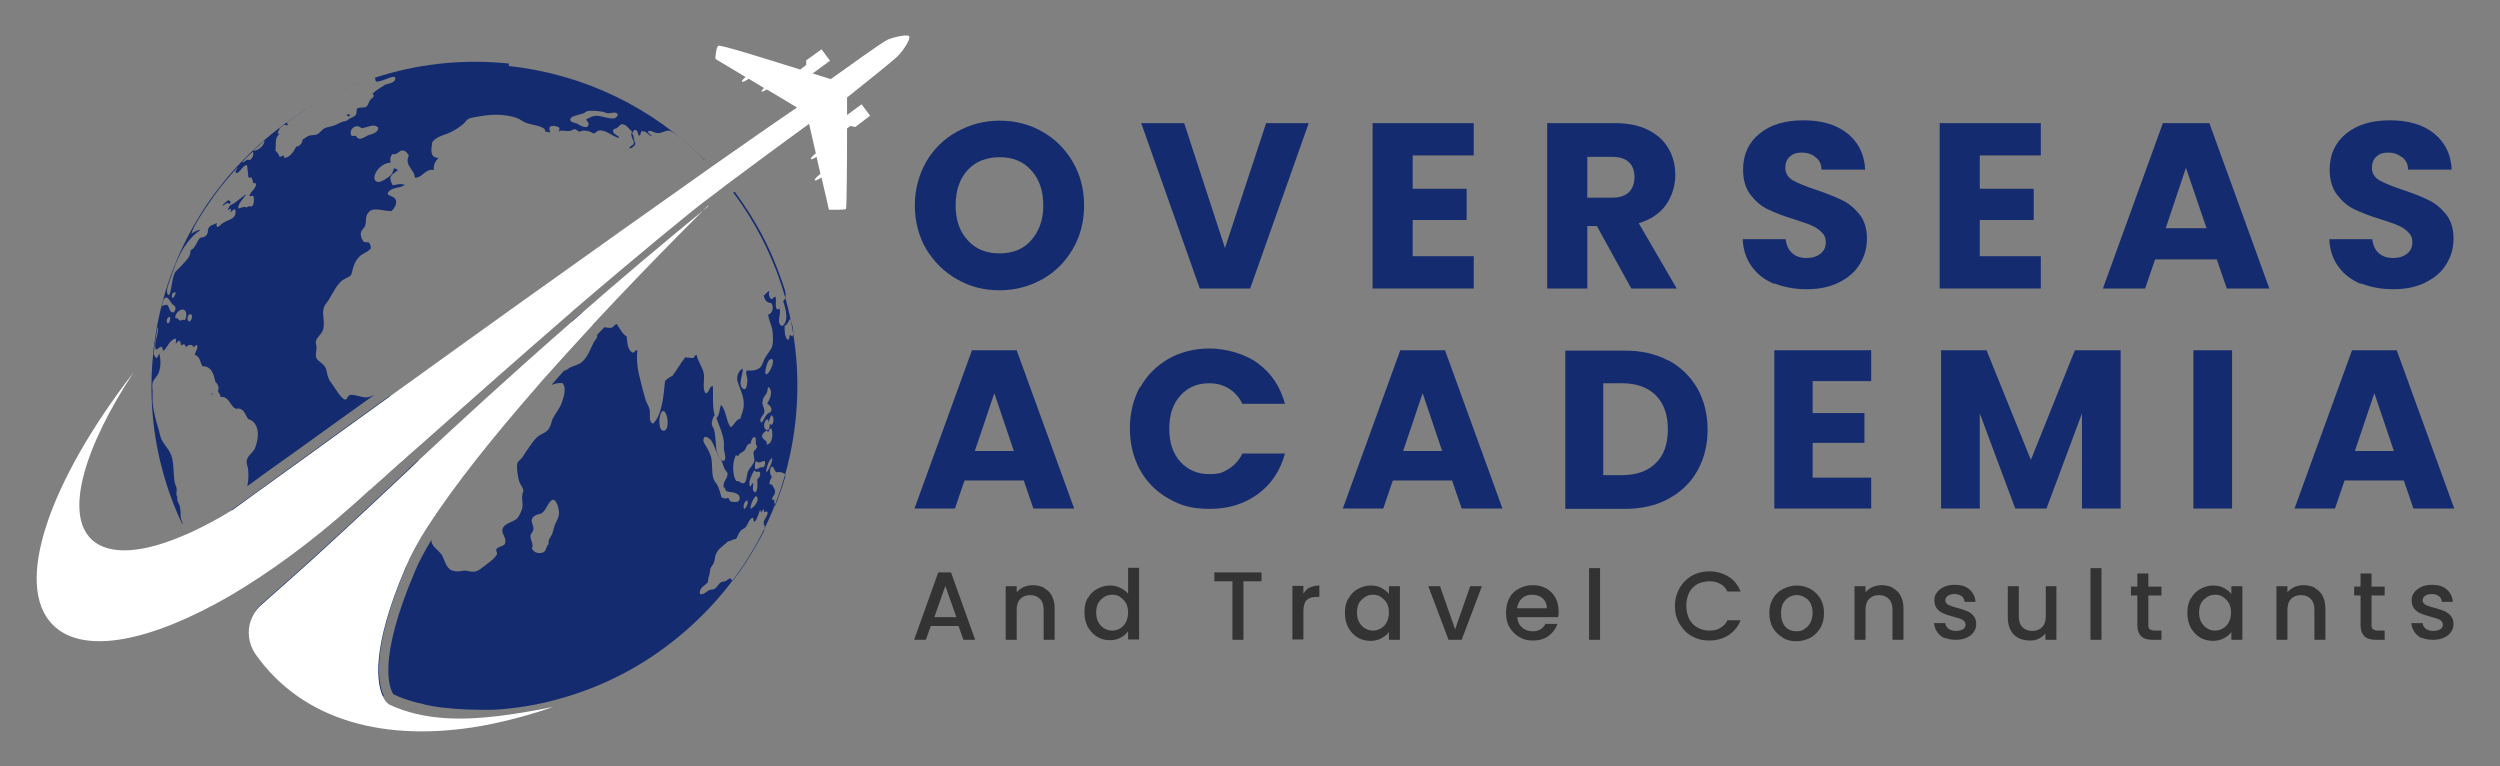 <svg xmlns="http://www.w3.org/2000/svg" id="Layer_1" viewBox="0 0 704.5 215.9"><rect x="0" y="0" width="704.5" height="215.9" fill="#808080" stroke="none"/><defs><style>      .st0 {        fill: #fff;      }      .st1 {        isolation: isolate;      }      .st2 {        fill: #142b6f;      }      .st3 {        fill: #333;      }    </style></defs><path class="st2" d="M59.6,111.2c.2,0,.4,0,.4-.3-.3,0-.4,0-.4.3ZM59.6,111.2c.2,0,.4,0,.4-.3-.3,0-.4,0-.4.3ZM59.6,111.2c.2,0,.4,0,.4-.3-.3,0-.4,0-.4.3ZM59.6,111.2c.2,0,.4,0,.4-.3-.3,0-.4,0-.4.3ZM59.6,111.2c.2,0,.4,0,.4-.3-.3,0-.4,0-.4.3ZM59.6,111.2c.2,0,.4,0,.4-.3-.3,0-.4,0-.4.3ZM64.3,56.5c-.5.4-1.5,1.2-1.6,1.5.5-.2.8-.6,1.4-.8.4,0,.3.3.7.3,0-.3.1-.3.2-.6-.2-.2-.4-.2-.7-.4h0ZM59.6,111.2c.2,0,.4,0,.4-.3-.3,0-.4,0-.4.3ZM59.6,111.2c.2,0,.4,0,.4-.3-.3,0-.4,0-.4.3ZM64.3,56.5c-.5.4-1.5,1.2-1.6,1.5.5-.2.8-.6,1.4-.8.4,0,.3.3.7.3,0-.3.1-.3.2-.6-.2-.2-.4-.2-.7-.4h0ZM64.3,56.5c-.5.4-1.5,1.2-1.6,1.5.5-.2.8-.6,1.4-.8.4,0,.3.3.7.3,0-.3.1-.3.2-.6-.2-.2-.4-.2-.7-.4h0ZM59.6,111.2c.2,0,.4,0,.4-.3-.3,0-.4,0-.4.3ZM98.3,32.2c-.4,0-.6,0-.6.3.2,0,.2.3.6.3.6-.1.2-.5,0-.6ZM98.3,32.2c-.4,0-.6,0-.6.3.2,0,.2.3.6.3.6-.1.2-.5,0-.6ZM59.6,111.2c.2,0,.4,0,.4-.3-.3,0-.4,0-.4.3ZM64.3,56.5c-.5.4-1.5,1.2-1.6,1.5.5-.2.8-.6,1.4-.8.4,0,.3.3.7.3,0-.3.1-.3.2-.6-.2-.2-.4-.2-.7-.4h0ZM64.3,56.5c-.5.4-1.5,1.2-1.6,1.5.5-.2.8-.6,1.4-.8.4,0,.3.3.7.3,0-.3.1-.3.2-.6-.2-.2-.4-.2-.7-.4h0ZM59.6,111.2c.2,0,.4,0,.4-.3-.3,0-.4,0-.4.3ZM98.3,32.2c-.4,0-.6,0-.6.3.2,0,.2.3.6.3.6-.1.2-.5,0-.6ZM98.3,32.2c-.4,0-.6,0-.6.3.2,0,.2.3.6.3.6-.1.2-.5,0-.6ZM59.6,111.2c.2,0,.4,0,.4-.3-.3,0-.4,0-.4.3ZM64.3,56.5c-.5.4-1.5,1.2-1.6,1.5.5-.2.8-.6,1.4-.8.4,0,.3.3.7.3,0-.3.1-.3.2-.6-.2-.2-.4-.2-.7-.4h0ZM64.3,56.5c-.5.4-1.5,1.2-1.6,1.5.5-.2.8-.6,1.4-.8.4,0,.3.3.7.3,0-.3.1-.3.2-.6-.2-.2-.4-.2-.7-.4h0ZM59.6,111.2c.2,0,.4,0,.4-.3-.3,0-.4,0-.4.3ZM98.3,32.2c-.4,0-.6,0-.6.3.2,0,.2.3.6.3.6-.1.2-.5,0-.6ZM163.4,89.7c-.2.2-.5.4-.6.5-.1.1-.3.2-.4.3.3-.2.6-.4.8-.6.1,0,.2-.2.3-.4h0c0,0-.1,0-.2.1h0ZM161.1,86.4c-.3-.3-.5-.7-.7-.8-.5-.6-.9-1.1-1.2-1.7-.3-.7-.2-1.5-.9-1.9-1.8,1.1.2,2.5.9,4.2.2.5.2,1,.4,1.4,0,0,0,0,0,.1.1.3.2.5.4.8,0,0,.3-.2.8-.7.2-.2.5-.4.8-.7-.2-.2-.4-.4-.5-.7h0ZM98.3,32.2c-.4,0-.6,0-.6.3.2,0,.2.3.6.3.6-.1.2-.5,0-.6ZM59.6,111.2c.2,0,.4,0,.4-.3-.3,0-.4,0-.4.3ZM64.3,56.5c-.5.4-1.5,1.2-1.6,1.5.5-.2.8-.6,1.4-.8.4,0,.3.3.7.3,0-.3.1-.3.2-.6-.2-.2-.4-.2-.7-.4h0ZM59.6,111.2c.2,0,.4,0,.4-.3-.3,0-.4,0-.4.3ZM64.3,56.5c-.5.4-1.5,1.2-1.6,1.5.5-.2.8-.6,1.4-.8.4,0,.3.3.7.3,0-.3.1-.3.2-.6-.2-.2-.4-.2-.7-.4h0ZM98.3,32.2c-.4,0-.6,0-.6.3.2,0,.2.3.6.3.6-.1.2-.5,0-.6ZM98.3,32.2c-.4,0-.6,0-.6.3.2,0,.2.3.6.3.6-.1.2-.5,0-.6ZM59.6,111.2c.2,0,.4,0,.4-.3-.3,0-.4,0-.4.3ZM64.3,56.5c-.5.4-1.5,1.2-1.6,1.5.5-.2.8-.6,1.4-.8.4,0,.3.3.7.3,0-.3.1-.3.2-.6-.2-.2-.4-.2-.7-.4h0ZM59.6,111.2c.2,0,.4,0,.4-.3-.3,0-.4,0-.4.3ZM64.3,56.5c-.5.4-1.5,1.2-1.6,1.5.5-.2.8-.6,1.4-.8.4,0,.3.3.7.3,0-.3.1-.3.2-.6-.2-.2-.4-.2-.7-.4h0ZM98.3,32.2c-.4,0-.6,0-.6.3.2,0,.2.3.6.3.6-.1.2-.5,0-.6ZM98.3,32.2c-.4,0-.6,0-.6.3.2,0,.2.3.6.3.6-.1.2-.5,0-.6ZM59.6,111.2c.2,0,.4,0,.4-.3-.3,0-.4,0-.4.3ZM64.3,56.5c-.5.4-1.5,1.2-1.6,1.5.5-.2.8-.6,1.4-.8.4,0,.3.3.7.3,0-.3.1-.3.2-.6-.2-.2-.4-.2-.7-.4h0ZM64.3,56.5c-.5.4-1.5,1.2-1.6,1.5.5-.2.8-.6,1.4-.8.4,0,.3.3.7.3,0-.3.1-.3.2-.6-.2-.2-.4-.2-.7-.4h0ZM98.3,32.2c-.4,0-.6,0-.6.3.2,0,.2.3.6.3.6-.1.2-.5,0-.6ZM116.6,126.5c-.4-.9-.9-1.8-1.3-2.4-.6-.9-1.8-1.6-1.8-2.7,0-.8.4-1.5.6-2.3,0-.5,0-1,0-1.6.3-2.3,2.1-3.3-.2-4.5-.9.2-1.5,1.4-2.8.7-.7-.3-.9-1.3-1.2-2.2-8.6,6.2-16.4,11.8-23,16.6-12.8,9.2-21.1,15.3-21.6,15.6,0,.6-.1,1.2-.5,1.9,0,.4-.5.2-.7.3.4,1.3,0,2.7-.7,3.6-.6,0-1-.2-1.4-.4.8.9,1,1.9.5,3.4-1-.2-1.6-.1-2.4-.5,0,.7.6.9.8,1.5-.6.2-1.1-.4-1.6-.5.3,1,1.7.9,1.8,2,0,.6-.4,1.4-.3,2.1,1,.7,2.5.9,2.6,2.3,0,.3-.3.7-.2,1.1.3,2,5,2.6,6.5,3.6-3.8.4-7.1-1.4-9.3-3.4-.5-.5-1.3-.8-1.7-1.2-.2-.2-.2-.5-.4-.6-.2-.2-.7-.2-.9-.5-.7-1.1-1.2-1.8-1.7-2.7-.5-.9-.7-1.9-1.2-2.9-.3-.6-1-1-1.3-1.6-.2-.3-.3-.6-.5-.9,0,0,0,0-.1,0,2.9,5.6,6.3,10.9,10.4,15.9.5.6.9,1.1,1.4,1.6,10.9-6.4,22.6-14.9,34.2-25.2,1.7-1.5,3.4-3,5.1-4.6,0,0,.1,0,.2-.1,1.1-1,2.3-2,3.6-3.2,1.6-1.4,3.3-2.9,5.1-4.6.1-.1.2-.2.4-.3,1.2-1.1,2.4-2.1,3.7-3.3h0s0,0,0-.1h0ZM98.3,32.2c-.4,0-.6,0-.6.3.2,0,.2.3.6.3.6-.1.2-.5,0-.6ZM64.3,56.5c-.5.4-1.5,1.2-1.6,1.5.5-.2.8-.6,1.4-.8.4,0,.3.3.7.3,0-.3.1-.3.2-.6-.2-.2-.4-.2-.7-.4h0ZM64.3,56.5c-.5.4-1.5,1.2-1.6,1.5.5-.2.8-.6,1.4-.8.4,0,.3.3.7.3,0-.3.1-.3.2-.6-.2-.2-.4-.2-.7-.4h0ZM98.3,32.2c-.4,0-.6,0-.6.3.2,0,.2.3.6.3.6-.1.2-.5,0-.6ZM98.3,32.2c-.4,0-.6,0-.6.3.2,0,.2.3.6.3.6-.1.2-.5,0-.6ZM64.3,56.5c-.5.4-1.5,1.2-1.6,1.5.5-.2.8-.6,1.4-.8.4,0,.3.3.7.3,0-.3.1-.3.2-.6-.2-.2-.4-.2-.7-.4h0ZM64.3,56.5c-.5.4-1.5,1.2-1.6,1.5.5-.2.8-.6,1.4-.8.4,0,.3.3.7.3,0-.3.1-.3.2-.6-.2-.2-.4-.2-.7-.4h0ZM98.3,32.2c-.4,0-.6,0-.6.3.2,0,.2.3.6.3.6-.1.2-.5,0-.6ZM151.2,106.6c.2.6,0,1.6,0,2.3.6-.7,1.2-1.4,1.8-2.1-.6,0-1.3,0-1.9-.2h0ZM166.9,90.7c-.6-.6-.9-2.2-1.4-2.7,0,0-.2-.1-.2-.2-.5-.1-1.2.6-1.7.6h0c-.8.7-1.6,1.4-2.4,2.1,0,.2,0,.3,0,.5.4-.1.9-.3,1.3-.6,0,0,0,0,0,0,.3-.2.6-.4.8-.6.1,0,.2-.2.3-.4h0c.2-.3.5-.6.8-.7h0c0,0,.1,0,.2,0,.6.1.6,1.1.9,1.4.4.4.9.9,1.5,1.4.2-.2.4-.4.5-.6-.2-.1-.4-.2-.5-.4h0ZM98.3,32.2c-.4,0-.6,0-.6.3.2,0,.2.3.6.3.6-.1.2-.5,0-.6ZM64.3,56.5c-.5.4-1.5,1.2-1.6,1.5.5-.2.8-.6,1.4-.8.4,0,.3.3.7.3,0-.3.1-.3.2-.6-.2-.2-.4-.2-.7-.4h0ZM207.1,54.1s0,0,0,0c1.4,1.9,2.8,4,4.1,6,4.9,7.8,7.2,13.6,9.4,19.9.6,1.7,1.4,3.6.1,4.9.6,1.7,1.8,5.7-.3,7-1.8-.9-.2-3.2-.7-4.8-.2-.3-.5.3-.8,0-.6-.8,0-2.6-.4-3.5-.5,0-.6.6-1.1.7-.6-.3-.9-1.4-.6-2.3-.5,0-1,1-1.6,1.3.3,1,.6,2,2.1,2.1.9.9.4,3.1-.8,3.2,0,1.3.8,2.7,1.1,4.1.2,1.4.4,3.4,0,4.9-.2.8-1.3,2-2.1,3.4-.6,1.2-.7,2.2-1.6,2.8-.8.6-2.1.7-3.1.6-1.2,0,0,1.9-.2,3-.1.9-.1,2.6-1.1,2.2-1.8-1,0-4.2-.2-5.7-1,.4-1.8,1.9-1.5,3.4.5,1.9,1.9,4.3,1.8,6.7,0,1.4-.5,2.5-1,4-1.3.2-1.6,1.8-2.7,2.4-1.3-1.7-1.2-4.7-2.7-6.3-.5,1.1-.4,3-1.3,3.7.6,1.9,1.8,4.2,2.1,6.7,0,.7,0,1.4,0,2.1,0,.6,1,3.1-.2,3.3-.6,0-1.5-1.7-1.7-2.3-.5-1.3-.3-4.6-.9-6.6-.2-.5-.5-1-.6-1.3-.1-1.1.4-2.3.8-2.7-.7-2.3-.4-5.4-.5-8.2-1.2,0-.9,2-2.1,2-1-1.6-.1-3.9-.5-5.7-.4-1.8-1.7-3.4-2-5.1-.5,0-.6.7-1,.9l-2.2-.2c-1.3,1.6-2.3,3.5-3.6,5.2-.8.4-1.5.8-2.1,1.5-.4,4.4-.9,9.7-3.4,12-1.3-.6-.7-2.6-.9-3.8-.2-1.1-.9-2-1.2-3-.5-1.6-.9-3.4-1.4-5.3-.7-2.7-1.2-5.1-.9-8.6-.4-.2-.8.6-1.3.7-1.5-.8-1.5-2.8-1.7-4.6-1.4-.8-1.9-2.3-2.8-3.5-.9.3-1,1.2-2,1.1-.4,0-.9-.1-1.5-.2-.6.7-1.3,1.4-2,2.1,0,.1,0,.3,0,.4,0,.6-.7,1.2-1,1.8-.9,1.7-1.7,4.2-3.3,5.5-.8.7-2,1-3,1.4-.6.2-1.2.9-1.8,1,0,0-.2,0-.2,0h0c-1.2,1.3-2.4,2.7-3.6,4.1.9-.4,2-.7,3.2-.5,1,1.5.4,3.5-.3,5.5-.3,1.1-1.8,3.1-2.5,4.4-.4.8-.5,1.9-1,2.7-.7,1.2-1.8,1.5-2.8,2.1-1,.6-1.8,1.8-2.6,2.9-.8,1.1-1.6,2.3-2.2,3.3-.4.5-1.2,1.1-1.4,1.6-.3.9.1,3.9.5,5.1.3,1.1,1.1,1.6,1.2,2.7-.8,1.9,0,3.3-.3,4.8-.2.8-.8,2.2-1.3,2.8-1.2,1.4-3.9,1.4-4.3,3.3-.3,1.5,1.3,2.2.7,4.1-.6.7-1.8.7-2.4,1.4-.2.7.2.9.2,1.4-.8,1.5-2.6,2.6-4,3.7-.8.6-1.3,1.1-2.4,1.3-.8.1-1.6-.2-2.6-.3-.9,0-1.6.3-2.5.2-2.7-.1-3-2.4-3.9-4.3-.9-1.6-2.5-2.2-3.1-3.9,0-.2,0-.4,0-.7-1.9,3.2-3.6,6.2-4.7,9-10.8,25.3-7,33.2-6,34.6h.1c1.9.9,3.8,1.6,5.8,2.1h0c.5.1,1,.3,1.5.4,0,0,.1,0,.2,0,7.1,2.2,20.9,1.8,20.9,1.8,6.2-.4,12.4-1.4,18.3-3.1,12-3.3,23.3-9.1,33.2-17.2,18.9-15.4,30.8-37.2,33.3-61.4,2.4-23-3.8-45.6-17.6-64.1h0ZM149.8,146.6c.2-1.1,1.3-1.6,2.4-1.8,1.5-.4,2.1-3,3.2-3.8,1.4-1,2.3,2.8,2.1,4-.1.9-.7,1.9-1,2.6-.4.9-.6,2-.9,2.9-.4.9-1.2,1.5-1,2.8-.7.6-.6,1.8-1.4,2.3-1.1.6-2.9.2-3.3-1.1.6-1.1-.5-2.3-.4-3.5,0-.6.7-1.1.8-1.7.2-1-.6-2-.5-2.9h0ZM187,121.4c-1.5,0-1.4-3.9-.7-5.1,1.5-2.4,2.9,5,.7,5.1ZM217.4,119.7c-.3,0-.3-.2-.5-.2,0,.6,0,1.3-.4,1.6-1.6.4-1.4-2.4-.4-2.9.4-.2.5.4.5.9.2-.8.4-1.7.8-2.1.8.4.7,2.3,0,2.8ZM214.8,123.2c-.2-.9.6-1.4,1.2-1.9.3,0,.2.3.4.4.4-.1.3-.9.7-.9,0,0,.2-.2.3,0,.5,1.4.4,4.3-1.4,4.5.5-1-1.1-1.5-1.2-2.1h0ZM217.5,129.1c.5.1-.6,3-1.4,3.9-.6.4.4-3.4,1.4-3.9ZM217.2,101.2c1.5-.3,0,3.3-.8,4-1.5,1.6-.4-3.9.8-4ZM214.9,113.3c0-1.7,1.2-1.8,1.4-3.4,0-.6.1-.6.2-.7.2-.2.2,0,.3,0,1,1.4.2,3.2-.6,4.5.7.6,1.7,1.3.9,2.5-1.5.2-2.1,3.3-2.7,2.8-.6-1.3.9-1.8,1-3,.1-.8-.6-1.8-.6-2.7h0ZM215.4,129.8c.5.6,0,2-.5,1.9-.9-.2-1.7.9-2.1.4-.2-.7,0-2.6.5-2,.7.6,1.4-.2,2.1-.2h0ZM212.7,138.7c-.7-.4-.6-1.4-.4-2.5-.4-.3-.8,1.4-1,.8-.5-1.3.6-3.3,1.2-4.4.4,0,.3.3.6.4.3,0,.5-.2,1,0,.4.8-.2,1.8-.7,2,0,1.2.3,3.1-.6,3.8h0ZM211.5,143.2c0-1.4,1.4-4,1.8-3.2,1,1.4-2,4-1.8,3.2ZM207.2,128.3c.4,0,.6.1.8.3.2-.9,1.2-1,1.8-1.7.6-.7.6-1.9,1.7-1.9.2-.8.4-1.6,1.1-1.9.8.4,0,2.1.7,2.5.2.7-.7,1.2-.9,1.7-.2.7.2,1.7.2,2.4-.2,1.2-1.3,2.1-1.8,3.1-.5,1.3-.3,3.3-1.4,3.4-.8,0-1.2-.9-1.9-.6-1.1-1.5-1.2-5-.2-7.2h0ZM209.6,143.1c-.2-.8.2-1.6.6-1.9.4-.4.5,0,.5.2.2.7-1,2.6-1.1,1.8ZM200.1,123.7c1,1.2,1.3,2.6,2.1,4.3.3.7.9,1.3,1.2,2,.4.8.5,1.7.9,2.3.2.4.6.7.7,1,.2,1.6-1.3,2.1-1.1,4,.5.1.5.7.7,1.1,1.4.4,2,.1,3.3.9.7.5.8,1.8-.1,2.1-.5.1-1.2,0-1.8,0-.4-.3-.5-.8-.8-1.1-.6.3-1.4.2-1.9-.2-.3-1.1-.6-2.3-1.1-3.3-.3-.6-.9-1.1-1.1-1.8-.7-1.8-.2-4.6-.8-6.5-.2-.6-.6-1.5-1-2.2-.4-.7-1-1.5-1.1-2.1,0-1.7,1.3-1.1,1.9-.3h0ZM215.4,148.6c.1.4,0,1-.5,1.8-.4.9-.9,1.7-1.3,2.4-2.1,3.8-4.3,7.2-7.1,10.9-.3,0-.5-.5-.5-.7-1,0-1.2,1-2.4.9-1.1.3-1.4,1.7-2.4,2.1-.4.2-1,.1-1.3.3-.9.4-1.6,1.4-2.7,1.1-.2-1.9,1.5-2.3,2.3-3.4,0-1.2.5-1.9.6-3.2,0-1,.7-1.3,1.1-2.3.1-.3.2-.9.3-1.5.4-2.2,2.2-3,3.6-4.4,1.4-.3,1.3-.7,2.3-.7.6-.9.7-1.7,1.4-2.4.3-.4.9-.5,1.2-.8.8-.8.9-2.2,2-2.8.5,0,.2.8.5,1.1.4.3,1.2-1.9,1.6-3.1.3-.6.2.4.4.5.2-.2.3-.5.5-.7.5-.5.2.5.3.6.4,0,.7-.4,1,0,.1,1.2-1,1.9-1.1,2.9,0,.4.2.9.4,1.3h0ZM221.3,134.3c-.6,2.1-2,6.3-2.9,8.3,0-.5-.3-1.1-.2-1.6,0-.4-.2,0-.6-.2-.1-.7.5-1.1.7-1.6.4-1.3-.4-1.8-.8-2.7-.1,0-.4,0-.6,0-.2-.8.4-1.6.6-2.2-.9-.7-.5-3.3.3-2.7.4.4.5,1.2,1,1.5.4,0,.7-.2,1.2,0,.3,0,1.5.3,1.3,1.2h0ZM223.4,94.8c-.5,0-.4-.4-.8-.4-.2.4-.1,1.3-.6,1.4-.9-.8-.9-2.4-.9-3.9.6-.5,1.1-1,1.4-1.9h.2c.5,1.1,1.1,3.2.7,4.7ZM114.4,159.7c1.5-3.5,3.7-7.4,6.3-11.6-1.6-2.7-3.9-5.2-3.6-8.8,0-.6.2-1.4.5-1.9.3-.6,1.4-1.2,1.5-2,.2-1.2-1.2-2.4-1.2-3.8,0-.8,0-1.3,0-1.9h0s0,0,0-.1c-.9.8-1.8,1.7-2.7,2.5h0c0,.2-.2.2-.2.3-12.5,11.7-23.4,22-35.1,32.3-2.3,2.1-4.4,3.9-6.1,5.4-1.4,1.2-2.4,2.8-3,4.4,10.6,10.2,23.3,17.6,37.4,21.7-1.8-3.7-3.6-13.5,6.3-36.6h0ZM64.3,56.5c-.5.4-1.5,1.2-1.6,1.5.5-.2.8-.6,1.4-.8.4,0,.3.3.7.3,0-.3.1-.3.2-.6-.2-.2-.4-.2-.7-.4h0ZM98.3,32.2c-.4,0-.6,0-.6.3.2,0,.2.3.6.3.6-.1.2-.5,0-.6ZM98.3,32.2c-.4,0-.6,0-.6.3.2,0,.2.3.6.3.6-.1.2-.5,0-.6ZM64.3,56.5c-.5.4-1.5,1.2-1.6,1.5.5-.2.8-.6,1.4-.8.4,0,.3.3.7.3,0-.3.1-.3.2-.6-.2-.2-.4-.2-.7-.4h0ZM143.4,17.9c-24.2-2.5-48,4.6-66.9,19.9-18.9,15.4-30.8,37.2-33.3,61.5-1.8,16.8,1.1,33.4,8.1,48.3,0,0,.1,0,.2,0-.2-.5-.4-.9-.5-1.4-.2-1.1,0-2.1-.3-3.4-.2-.9-1-1.7-.7-2.7-.5-.7-.2-1.2-.2-2.2,0-.7-.5-1.4-.6-2.1-.4-2.6-.1-6.1-1.3-8.3-.6-1.1-1.3-1.9-1.9-2.8-.7-1-.8-1.8-1.2-3.3-.4-1.5-1-3.3-1.3-4.9-.3-1.5-.6-2.9-.5-4.5,0-.6,0-1.2,0-1.8,0-.7-.2-1.5,0-2.3.2-.9,1.2-1.7,1.7-2.8.7-1.8.6-3.8.2-5.5-.3.4-.5,1.3-.8,1.3-.2,0-.5-.6-.8-1,.2-2.4.6-4.9,1.1-7.8.6,1.8-1.2,4.3-.5,6.3.3.4.9-.6,1.5-.7.5.1.4,1.3.8,1.1,1.1-1.2,1.6-3,3.3-3.4.3.3,0,1,0,1.4.3,0,.5-.8,1.1-.8.2.3.4.7.4,1.2.3.3.5-.3.9-.2.2.3.5.5.6.9.4-.9,1.8-1,2.1,0,.3-.2.4-.6.8-.7.7.8-.4,1.8-.5,2.8,1.5.5,1.5,2,2.1,3.2,2.7,0,3.2,2.3,3.7,4.4.6.6,1.2,1.5.7,2.7.3.5.7.9.8,1.6,2.4-.4,2.7,2.9,4.4,3.3.3,0,.7-.2,1,0,1.3.3,1.7,2.1,2.3,2.8.4.3,1,.4,1.3.7,1.8,1.6,1.8,4.4.8,7.2,0,.2-.2.5-.3.7-.6,1.1-2.2,2-2.2,3.6,0,.6.3,1.2.4,1.9.2,1.8.1,3.4-.2,4.9,3.7-2.7,8.9-6.5,15.3-11,7.2-5.2,14-10.1,20.6-14.8-.8.4-1.6.8-2.5.8-1.1,0-3.2-.9-4.4-.7-.8.1-.7,1.2-1.4,1.3-1,0-3-3.4-3.5-4.1-.6-.8-1.1-1.4-1.4-2.4-.3-.9-.3-1.9-.8-2.7-.6-1-1.9-1.6-2.4-2.4-.4-.8,0-2,0-3.3,0-.5-.3-1-.2-1.4.1-1,1.3-1.9,1.8-2.8.2-.4.4-1,.4-1.4.3-1.9-.6-3.9.2-5.8.3-.6.9-1.2,1.3-1.9,1.2-2,2.2-4.2,3.9-5.5.7-.5,2.3-.9,2.5-1.8.4-1.9.9-3.5,2.2-4.8,1-1,2.3-1.2,3.2-2.3,0-.7-.2-1.3-.6-1.7-.5,0-1,0-1.4-.2-.4-.3-1-1.7-.8-2.5.1-.8,1-1.3,1.2-2,.4-1.2,0-2.4.7-3.4,1.3-2.1,3.7-.8,6.7-.7.7-.7,1.5-1.7,1.3-2.9-.2-1.2-1.6-1.2-2.4-1.9.6-2.1,3.5-1.5,4.9-2.6-1.6-.5-2.2,0-3.4.1-.1,0-.7-1.2-.7-1.9,0-1.3,1.4-1.5,2.1-2.4-.2-.3-.9-.3-1-.6-.3.5-.3,1.2-.7,1.7-.7,1-3.1,2.4-3.8,2.3-1.8-.3-1.1-2.4,0-3.7,1.1-1.1,2-1.6,3.5-1.8-.3-.9,0-2,.6-2.4,1.1.4,1.8-1,2.7-1,.8,0,1.4.7,1.8,1.4-1.3,3,1.6,3.8,1.7,6.3,2.3,0,2.9-2.7,5.4-2.2-.3-1.3.5-2.7,1.3-3.4-2.5,0-2.1-2.3-1.8-4.4,1.2-1.8,3.7-2,5.7-3.1,1.1-.6,2.2-1.3,3.1-2.1.5-.4.8-1.1,1.4-1.4.8-.4,2.5-.6,3.7-.8,2.9-.5,6.5-.6,9.8.5.9.3,1.7,1,2.7,1.4,1.9.7,3.9.7,5.2,1.7.1.2.4.4.2.8.6,0,1,.1,1.4.3,0-.5-.4-1.1,0-1.7.5-.4,2.1-.2,2.6.3.2.5-.1.8-.2,1.2.6-.8,1.8-.1,3.1-.3.6,0,1-.5,1.4-.5.5,0,.9.6,1.4.7.3,0,.7-.3,1-.3,1.2,0,2.2.3,2.9.8.7,0,.9-.7,1.5-.8,1.9-.4,4.1,1.8,5.8,2.1-.2-.9-2-1-1.7-2.2.1-.4.6-.4,1-.6.5-.3,1-1.1,1.5-1.1,1.2,0,2.1,1.5,2.8,2.1-.7,1.3.7,2.4.5,3.3-.2.8-1,.5-1.3,1.4,1,0,1.3-.7,1.8-1.2-.5-.9-.4-2.3-1-3.1.3-.2.4-.8.8-.9,1,0,.7,1.2,1.2,1.6.6,0,.3-1,.7-1.2,1.4-.2,1.8,1.1,2.9,1.4,0-.4-1.4-.8-1-1.5.9-.2,1.5.5,2.6.6,1.4.1,2.4-1,3.6-.6.7.2,2.2,1.5,3.1,2.2,2.2,1.8,4.4,3.8,6.5,6,0,0,0,0,.1,0-14.8-14.9-34.1-24.2-55.2-26.5h0ZM71.2,42.7c.6.7-.2,2.1-.8,2.4-1-.5-1.6.9-2.2.6,1.1-1.1,1.9-2,3-2.9ZM47.2,91.1c-.5-.4-.1-1.9.7-1.8.2.6-.1,2-.7,1.8ZM48.6,88c-.8,0-.9-1.5-1.4-2-.4-.3-1,.1-1.6.2.2-.9.3-1,.5-1.8,1.3-1.8,1.8,1.2,3,1.7.7.5.3,2-.5,2ZM49.4,82.4c.4,0-.6,2-.9,1.5-.2-.5,0-1.7.9-1.5ZM52.1,90.2c-.7-.2-.9,0-1.3.2-.5-.3-.8-.8-1.4-.8-.2-1.4,1.7-2.9,2.6-2.2.7.5.6,2,.1,2.8h0ZM53.3,90.6c-.8-.2-.5-2.4.6-2,.5.6,0,1.9-.6,2ZM71.3,55c.4.7.4,2.8-.4,3.2-.7-.2-1.1,0-1.4.3-.8-.5-1.5.2-2.4.2.1-1.7,1.6-2.7,2.3-4-1.3.8-2.8,2.4-4.6,3.2-.2.5-.5.8-.6,1.3.2.2.5-.5.9-.3,0,.3,0,.6-.2.8.5.2.6-.8,1.4-.7.5,2.8-1.7,2.7-3.4,3.8-.7.4-1,1-1.6,1.2-.4-.3-.3-.7-.2-1.2-.8.6-1.9.5-2.4,1.6-.2.4,0,1-.3,1.5-.3.7-1.2,1.1-2,1.1-1,1-1.3,3-2.7,3.5,0,2.1-1.2,2.7-2.3,4.1-.7.8-1.8,1.6-2.2,2.4-.9,2-1,6.6-1.8,6.1-.5-.4-.4-1.6,0-2.8.7-2,1.1-3.2,1.6-4.6.2-.6.7-1.9,1.4-3.3,1.3-3,3.7-6,5.8-7.4.9-.6-1.7.2-2.2.9,0-1.3,2.9-5.9,6.3-10.7,2.1-3,4.7-5.9,6.6-8,.1.5-1.1,1.1-.2,1.6,1.2-.4,1.5-2.1,2.9-2.3.2,1.1.3,2.4.4,3.5h.8c.3.5.5.9.5,1.5.1.2.7,0,.9.3-.2,1.6-1.5,2-1.9,3.3.2.4.6,0,1.1.1h0ZM71.6,42.5c-.1,0-.2,0-.3,0,1.4-1.3,2.1-1.9,3.2-2.9,0,0,0,.2,0,.3-.2,1.3-1.8,2.5-3,2.6ZM104.3,37.9c-1.5.5-3,2.2-4,.4-.4,0-.7,0-1.2,0-1.1-1.7,1.3-3.7,2.7-2.2,1.6,0,3.5-1.5,4.8-.1,0,1.2-1.3,1.6-2.4,2ZM108.1,24.2c-1.1.6-2.2,1.3-3.1,2.2-.1.4.5.2.3.6,0,.6-.7.7-1,1.2-.4.5-.5,1.4-1,1.8-.7.6-1.8,0-2.7.6-.2.5,0,1.2-.3,1.7-.3.6-1.1.7-1.9,1.2-.6.4-.5.6-1.5.7-.7.1-1.7.8-2.6,1.1-1,.4-2.1.5-2.8.8-.8.4-1.3,1.3-2,1.7-.7.4-1.6.2-2.2.4-.9.2-1.3.8-2,1.1-.2,1.2-.8,1.9-1.8,2-.8,1.4-1.5,2.8-3.2,3.2-.3,0-.4-.4-.3-.7-.5,0-.6.4-1.2.4-.2-.8-.8-1.3-1.2-1.8.3-1.8-.3-3.5,1.1-4.6,0-.2-.5,0-.4-.4,0-.7.5-.6.5-1.3.5-.3.7-.5,1.2-.9.2,0,.5,0,.9.1.7.1-.3-.6,0-.8,7.3-5.3,15.4-9.5,24.7-12.6.3.2,0,.9.5,1.1,2,0,5.3-2.3,5.3-.9-.1,1.5-2.2,1.3-3.3,2h0ZM167.8,32.7c-1.2,0-1.7.6-2.6.9.1.7.9.8.6,1.7-.4,1.2-2.5,0-3.2-.5-.6-.2-1.9-.3-1.9-1.1,0-1,2.1-1.2,3.5-1.7.3,0,1-.6,1.3-.7,1.1-.2,3.4,0,4.3.2.5,0,1,.4,1.4.4.9.1,2.7-.7,2.9.5-.8,2.1-3.8.2-6.3.2h0ZM98.3,32.2c-.4,0-.6,0-.6.3.2,0,.2.3.6.3.6-.1.2-.5,0-.6ZM62.7,57.9c.5-.2.8-.6,1.4-.8.4,0,.3.3.7.3,0-.3.1-.3.2-.6-.2-.2-.4-.2-.7-.4-.5.4-1.5,1.2-1.6,1.5h0ZM98.3,32.2c-.4,0-.6,0-.6.3.2,0,.2.3.6.3.6-.1.2-.5,0-.6ZM64.3,56.5c-.5.4-1.5,1.2-1.6,1.5.5-.2.8-.6,1.4-.8.4,0,.3.3.7.3,0-.3.1-.3.2-.6-.2-.2-.4-.2-.7-.4h0ZM98.3,32.2c-.4,0-.6,0-.6.3.2,0,.2.3.6.3.6-.1.2-.5,0-.6ZM64.3,56.5c-.5.4-1.5,1.2-1.6,1.5.5-.2.8-.6,1.4-.8.4,0,.3.3.7.3,0-.3.1-.3.2-.6-.2-.2-.4-.2-.7-.4h0ZM64.3,56.5c-.5.4-1.5,1.2-1.6,1.5.5-.2.8-.6,1.4-.8.4,0,.3.3.7.3,0-.3.1-.3.2-.6-.2-.2-.4-.2-.7-.4h0ZM98.3,32.2c-.4,0-.6,0-.6.3.2,0,.2.3.6.3.6-.1.2-.5,0-.6ZM161.1,86.4c-.3-.3-.5-.7-.7-.8-.5-.6-.9-1.1-1.2-1.7-.3-.7-.2-1.5-.9-1.9-1.8,1.1.2,2.5.9,4.2.2.5.2,1,.4,1.4,0,0,0,0,0,.1.1.3.2.5.4.8,0,0,.3-.2.8-.7.2-.2.5-.4.8-.7-.2-.2-.4-.4-.5-.7h0ZM98.3,32.2c-.4,0-.6,0-.6.3.2,0,.2.3.6.3.6-.1.2-.5,0-.6ZM64.3,56.5c-.5.4-1.5,1.2-1.6,1.5.5-.2.8-.6,1.4-.8.4,0,.3.3.7.3,0-.3.1-.3.2-.6-.2-.2-.4-.2-.7-.4h0ZM64.3,56.5c-.5.4-1.5,1.2-1.6,1.5.5-.2.8-.6,1.4-.8.4,0,.3.3.7.3,0-.3.1-.3.2-.6-.2-.2-.4-.2-.7-.4h0ZM98.3,32.2c-.4,0-.6,0-.6.3.2,0,.2.3.6.3.6-.1.2-.5,0-.6ZM98.3,32.2c-.4,0-.6,0-.6.3.2,0,.2.3.6.3.6-.1.2-.5,0-.6ZM64.3,56.5c-.5.4-1.5,1.2-1.6,1.5.5-.2.8-.6,1.4-.8.4,0,.3.3.7.3,0-.3.1-.3.2-.6-.2-.2-.4-.2-.7-.4h0ZM64.3,56.5c-.5.4-1.5,1.2-1.6,1.5.5-.2.8-.6,1.4-.8.4,0,.3.3.7.3,0-.3.1-.3.2-.6-.2-.2-.4-.2-.7-.4h0ZM98.3,32.2c-.4,0-.6,0-.6.3.2,0,.2.3.6.3.6-.1.2-.5,0-.6ZM98.3,32.2c-.4,0-.6,0-.6.3.2,0,.2.3.6.3.6-.1.2-.5,0-.6ZM64.3,56.5c-.5.4-1.5,1.2-1.6,1.5.5-.2.8-.6,1.4-.8.4,0,.3.3.7.3,0-.3.1-.3.2-.6-.2-.2-.4-.2-.7-.4h0ZM59.6,111.2c.2,0,.4,0,.4-.3-.3,0-.4,0-.4.3ZM64.3,56.5c-.5.4-1.5,1.2-1.6,1.5.5-.2.8-.6,1.4-.8.4,0,.3.3.7.3,0-.3.1-.3.2-.6-.2-.2-.4-.2-.7-.4h0ZM59.6,111.2c.2,0,.4,0,.4-.3-.3,0-.4,0-.4.3ZM98.3,32.2c-.4,0-.6,0-.6.3.2,0,.2.3.6.3.6-.1.2-.5,0-.6ZM98.3,32.2c-.4,0-.6,0-.6.3.2,0,.2.3.6.3.6-.1.2-.5,0-.6ZM64.3,56.5c-.5.4-1.5,1.2-1.6,1.5.5-.2.8-.6,1.4-.8.4,0,.3.3.7.3,0-.3.1-.3.2-.6-.2-.2-.4-.2-.7-.4h0ZM59.6,111.2c.2,0,.4,0,.4-.3-.3,0-.4,0-.4.3ZM98.3,32.2c-.4,0-.6,0-.6.3.2,0,.2.3.6.3.6-.1.2-.5,0-.6ZM64.3,56.5c-.5.4-1.5,1.2-1.6,1.5.5-.2.8-.6,1.4-.8.4,0,.3.3.7.3,0-.3.1-.3.2-.6-.2-.2-.4-.2-.7-.4h0ZM59.6,111.2c.2,0,.4,0,.4-.3-.3,0-.4,0-.4.3ZM161.1,86.4c-.3-.3-.5-.7-.7-.8-.5-.6-.9-1.1-1.2-1.7-.3-.7-.2-1.5-.9-1.9-1.8,1.1.2,2.5.9,4.2.2.5.2,1,.4,1.4,0,0,0,0,0,.1.1.3.2.5.4.8,0,0,.3-.2.8-.7.2-.2.5-.4.8-.7-.2-.2-.4-.4-.5-.7h0ZM163.4,89.7c-.2.2-.5.4-.6.5-.1.1-.3.2-.4.3.3-.2.6-.4.8-.6.1,0,.2-.2.3-.4,0,0-.1,0-.2.1h0ZM98.3,32.2c-.4,0-.6,0-.6.3.2,0,.2.3.6.3.6-.1.2-.5,0-.6ZM64.3,56.5c-.5.4-1.5,1.2-1.6,1.5.5-.2.8-.6,1.4-.8.4,0,.3.3.7.3,0-.3.1-.3.2-.6-.2-.2-.4-.2-.7-.4h0ZM59.6,111.2c.2,0,.4,0,.4-.3-.3,0-.4,0-.4.3ZM64.3,56.5c-.5.4-1.5,1.2-1.6,1.5.5-.2.8-.6,1.4-.8.4,0,.3.3.7.3,0-.3.1-.3.2-.6-.2-.2-.4-.2-.7-.4h0ZM59.6,111.2c.2,0,.4,0,.4-.3-.3,0-.4,0-.4.3ZM98.3,32.2c-.4,0-.6,0-.6.3.2,0,.2.3.6.3.6-.1.2-.5,0-.6ZM98.3,32.2c-.4,0-.6,0-.6.3.2,0,.2.3.6.3.6-.1.2-.5,0-.6ZM59.6,111.2c.2,0,.4,0,.4-.3-.3,0-.4,0-.4.3ZM64.3,56.5c-.5.4-1.5,1.2-1.6,1.5.5-.2.8-.6,1.4-.8.4,0,.3.3.7.3,0-.3.1-.3.2-.6-.2-.2-.4-.2-.7-.4h0ZM64.3,56.5c-.5.4-1.5,1.2-1.6,1.5.5-.2.8-.6,1.4-.8.4,0,.3.3.7.3,0-.3.1-.3.2-.6-.2-.2-.4-.2-.7-.4h0ZM59.6,111.2c.2,0,.4,0,.4-.3-.3,0-.4,0-.4.3ZM98.3,32.2c-.4,0-.6,0-.6.3.2,0,.2.3.6.3.6-.1.2-.5,0-.6ZM98.3,32.2c-.4,0-.6,0-.6.3.2,0,.2.3.6.3.6-.1.2-.5,0-.6ZM59.6,111.2c.2,0,.4,0,.4-.3-.3,0-.4,0-.4.3ZM64.3,56.5c-.5.4-1.5,1.2-1.6,1.5.5-.2.8-.6,1.4-.8.4,0,.3.3.7.3,0-.3.1-.3.2-.6-.2-.2-.4-.2-.7-.4h0ZM64.3,56.5c-.5.4-1.5,1.2-1.6,1.5.5-.2.8-.6,1.4-.8.4,0,.3.3.7.3,0-.3.1-.3.2-.6-.2-.2-.4-.2-.7-.4h0ZM59.6,111.2c.2,0,.4,0,.4-.3-.3,0-.4,0-.4.3ZM59.6,111.2c.2,0,.4,0,.4-.3-.3,0-.4,0-.4.3ZM64.3,56.5c-.5.4-1.5,1.2-1.6,1.5.5-.2.8-.6,1.4-.8.4,0,.3.3.7.3,0-.3.1-.3.2-.6-.2-.2-.4-.2-.7-.4h0ZM64.3,56.5c-.5.4-1.5,1.2-1.6,1.5.5-.2.8-.6,1.4-.8.4,0,.3.3.7.3,0-.3.1-.3.2-.6-.2-.2-.4-.2-.7-.4h0ZM59.6,111.2c.2,0,.4,0,.4-.3-.3,0-.4,0-.4.3ZM59.6,111.2c.2,0,.4,0,.4-.3-.3,0-.4,0-.4.3ZM64.3,56.5c-.5.4-1.5,1.2-1.6,1.5.5-.2.8-.6,1.4-.8.4,0,.3.3.7.3,0-.3.1-.3.2-.6-.2-.2-.4-.2-.7-.4h0ZM59.6,111.2c.2,0,.4,0,.4-.3-.3,0-.4,0-.4.3ZM59.6,111.2c.2,0,.4,0,.4-.3-.3,0-.4,0-.4.3ZM59.6,111.2c.2,0,.4,0,.4-.3-.3,0-.4,0-.4.3ZM59.6,111.2c.2,0,.4,0,.4-.3-.3,0-.4,0-.4.3ZM59.6,111.2c.2,0,.4,0,.4-.3-.3,0-.4,0-.4.3ZM59.6,111.2c.2,0,.4,0,.4-.3-.3,0-.4,0-.4.3Z"></path><path class="st0" d="M238.7,27.4c0,1.4,0,3.1,0,5l4.1-3,2.4,3.2-4.2,3.2-1.3-.3s-.5.3-1,.7c0,10-.1,22.5-.3,22.7-.3.3-4.8.2-4.8.2l-2.1-9.1c-.9.6-1.7,1-1.9.8s.6-1,1.6-1.8c0,0,0,0,0,0l-1.1-4.8c-.8.5-1.5.8-1.6.6-.1-.2.5-.9,1.4-1.6l-1.9-8.3s-8.6,6.2-22.8,16.8c0,0,0,0,0,0-.4.3-.9.6-1.3,1-1,.7-1.9,1.5-2.9,2.2-2,1.5-4,3-6.1,4.7h0c-11.3,9.1-27.7,23-32.9,27.5-.3.3-.6.5-.8.7-.5.5-.8.7-.8.7-14.3,12.4-30.8,27-43.3,38.1h0c-1.3,1.1-2.5,2.2-3.7,3.3-.1.1-.2.2-.4.3-1.8,1.6-3.6,3.2-5.1,4.6-1.3,1.1-2.5,2.2-3.6,3.2,0,0,0,0-.2.1-1.7,1.6-3.4,3.1-5.1,4.6-11.6,10.3-23.3,18.8-34.2,25.2-22.3,12.9-41.3,16.8-49.9,8.2-11.2-11.2-1.1-40.3,22.7-71.1-14,21.3-19.3,39.7-11.9,46.9,5,4.9,15,4,27.4-1.6,0,0,0,0,.1,0,3.9-1.8,8.1-4,12.5-6.7h0c.5-.4,8.8-6.4,21.6-15.6,6.6-4.8,14.4-10.4,23-16.6,11.5-8.3,24.3-17.5,37.3-26.8,18.6-13.3,37.5-26.7,53.5-38,0,0,0,0,0,0,9-6.3,17-11.9,23.5-16.3l-8.5-5.1c-.8.5-1.4.7-1.5.6-.1-.1.2-.5.7-1l-4.3-2.6c-.9.6-1.7,1-1.9.8-.1-.2.3-.7,1-1.3l-8.5-5.1s.1-3.1.8-3.7c.5-.4,12.9,3.5,23.1,6.7.8-.6,1.7-1.3,1.7-1.3v-1.3s4.3-3.1,4.3-3.1l2.4,3.2-4.9,3.6c1.9.6,3.6,1.1,5.1,1.6,4.8-3.4,14.6-10.5,16-11.1,1.9-.8,5.6-1.6,6.1-1,.5.6-1.4,3.8-3.2,5.6-1.3,1.3-9.8,8.1-14.2,11.6h0Z"></path><path class="st0" d="M199.6,57.9c-.5.4-3.7,3.7-8.8,8.8-5.9,6-14.3,14.6-23.4,24.4-.2.2-.3.4-.5.6-4.5,4.9-9.2,10-13.9,15.3-.6.7-1.2,1.4-1.8,2.1-11.8,13.5-23.1,27.5-30.6,39.2-2.7,4.2-4.8,8.1-6.3,11.6-9.9,23.1-8.1,32.9-6.3,36.6.3.6.6,1.1.9,1.4l.7.6c.8.4,1.6.7,2.3,1,8.8,3.4,18.2,3.5,28.4,2.3,5-.6,10.2-1.5,15.6-2.6-5.1,1.8-10.1,3.2-15,4.3-1.8.4-3.6.8-5.4,1.1-26.4,4.6-50.1-1.1-63.6-20.4h0c-1.9-2.9-2.3-6.4-1.2-9.4.6-1.7,1.6-3.2,3-4.4,1.7-1.5,3.8-3.4,6.1-5.4,11.7-10.3,22.6-20.6,35.1-32.3,0,0,.2-.1.2-.2h0c.9-.9,1.8-1.7,2.7-2.6,12.1-11.3,25.8-23.9,43.2-39.1.8-.7,1.6-1.4,2.4-2.1h0c10.5-9.2,22.4-19.3,36.1-30.5h0Z"></path><g class="st1"><path class="st2" d="M269.7,78.7c-3.6-2-6.5-4.9-8.7-8.5-2.1-3.6-3.2-7.8-3.2-12.3s1.1-8.6,3.2-12.3c2.1-3.6,5-6.5,8.7-8.5,3.6-2,7.7-3.1,12-3.1s8.4,1,12,3.1c3.6,2,6.5,4.9,8.6,8.5,2.1,3.6,3.2,7.7,3.2,12.3s-1.1,8.7-3.2,12.3c-2.1,3.6-5,6.5-8.6,8.5-3.6,2-7.6,3.1-12,3.1s-8.4-1-12-3.1ZM290.6,67.7c2.2-2.5,3.4-5.7,3.4-9.8s-1.1-7.4-3.4-9.9c-2.2-2.5-5.2-3.7-8.9-3.7s-6.8,1.2-9,3.6c-2.2,2.4-3.4,5.7-3.4,9.9s1.1,7.4,3.4,9.9c2.2,2.5,5.2,3.7,9,3.7s6.7-1.2,8.9-3.7Z"></path><path class="st2" d="M368.8,34.7l-16.5,46.6h-14.2l-16.5-46.6h12.1l11.5,35.2,11.6-35.2h12Z"></path><path class="st2" d="M398.1,43.8v9.4h15.2v8.8h-15.2v10.2h17.2v9.1h-28.5v-46.6h28.5v9.1h-17.2Z"></path><path class="st2" d="M459.7,81.3l-9.7-17.6h-2.7v17.6h-11.3v-46.6h19c3.7,0,6.8.6,9.4,1.9,2.6,1.3,4.5,3,5.8,5.3,1.3,2.2,1.9,4.7,1.9,7.5s-.9,5.9-2.6,8.3c-1.7,2.4-4.3,4.2-7.7,5.2l10.7,18.4h-12.8ZM447.3,55.7h7c2.1,0,3.6-.5,4.7-1.5,1-1,1.6-2.5,1.6-4.3s-.5-3.2-1.6-4.2c-1-1-2.6-1.5-4.7-1.5h-7v11.5Z"></path><path class="st2" d="M500.2,80.1c-2.7-1.1-4.9-2.7-6.5-4.9-1.6-2.2-2.5-4.8-2.6-7.8h12.1c.2,1.7.8,3,1.8,3.9,1,.9,2.3,1.4,4,1.4s3-.4,4-1.2c1-.8,1.5-1.8,1.5-3.2s-.4-2.1-1.2-2.9c-.8-.8-1.7-1.4-2.9-1.9-1.1-.5-2.7-1-4.8-1.7-3-.9-5.5-1.9-7.4-2.8-1.9-.9-3.5-2.3-4.9-4.1s-2.1-4.2-2.1-7.1c0-4.3,1.6-7.7,4.7-10.2,3.1-2.5,7.2-3.7,12.3-3.7s9.3,1.2,12.4,3.7c3.1,2.5,4.8,5.9,5,10.2h-12.3c0-1.5-.6-2.7-1.7-3.5-1-.9-2.3-1.3-3.9-1.3s-2.5.4-3.3,1.1c-.8.7-1.3,1.8-1.3,3.2s.7,2.7,2.1,3.5c1.4.8,3.6,1.7,6.6,2.7,3,1,5.4,2,7.3,2.9,1.9.9,3.5,2.3,4.9,4,1.4,1.8,2.1,4,2.1,6.8s-.7,5.1-2,7.2c-1.3,2.2-3.3,3.9-5.9,5.2-2.6,1.3-5.6,1.9-9.1,1.9s-6.5-.6-9.2-1.7Z"></path><path class="st2" d="M557.9,43.8v9.4h15.2v8.8h-15.2v10.2h17.2v9.1h-28.5v-46.6h28.5v9.1h-17.2Z"></path><path class="st2" d="M624.7,73.1h-17.4l-2.8,8.2h-11.9l16.9-46.6h13.1l16.9,46.6h-12l-2.8-8.2ZM621.8,64.3l-5.8-17-5.7,17h11.5Z"></path><path class="st2" d="M665.5,80.1c-2.7-1.1-4.9-2.7-6.5-4.9-1.6-2.2-2.5-4.8-2.6-7.8h12.1c.2,1.7.8,3,1.8,3.9,1,.9,2.3,1.4,4,1.4s3-.4,4-1.2c1-.8,1.5-1.8,1.5-3.2s-.4-2.1-1.2-2.9c-.8-.8-1.7-1.4-2.9-1.9-1.1-.5-2.7-1-4.8-1.7-3-.9-5.5-1.9-7.4-2.8-1.9-.9-3.5-2.3-4.9-4.1-1.4-1.8-2.1-4.2-2.1-7.1,0-4.3,1.6-7.7,4.7-10.2,3.1-2.5,7.2-3.7,12.3-3.7s9.3,1.2,12.4,3.7c3.1,2.5,4.8,5.9,5,10.2h-12.3c0-1.5-.6-2.7-1.7-3.5s-2.3-1.3-3.9-1.3-2.5.4-3.3,1.1c-.8.7-1.3,1.8-1.3,3.2s.7,2.7,2.1,3.5c1.4.8,3.6,1.7,6.6,2.7,3,1,5.5,2,7.3,2.9,1.9.9,3.5,2.3,4.9,4,1.4,1.8,2.1,4,2.1,6.8s-.7,5.1-2,7.2c-1.3,2.2-3.3,3.9-5.9,5.2-2.6,1.3-5.6,1.9-9.1,1.9s-6.5-.6-9.2-1.7Z"></path></g><g class="st1"><path class="st2" d="M288.5,135.4h-16.7l-2.7,7.9h-11.4l16.2-44.6h12.6l16.2,44.6h-11.5l-2.7-7.9ZM285.7,127.1l-5.5-16.3-5.5,16.3h11Z"></path><path class="st2" d="M321.3,109.2c1.9-3.5,4.6-6.1,8-8.1,3.4-1.9,7.3-2.9,11.6-2.9s9.8,1.4,13.6,4.2c3.8,2.8,6.3,6.6,7.6,11.4h-12c-.9-1.9-2.2-3.3-3.8-4.3-1.6-1-3.5-1.5-5.6-1.5-3.3,0-6.1,1.2-8.1,3.5-2.1,2.3-3.1,5.4-3.1,9.3s1,7,3.1,9.3c2.1,2.3,4.8,3.5,8.1,3.5s3.9-.5,5.6-1.5c1.6-1,2.9-2.4,3.8-4.3h12c-1.3,4.8-3.8,8.6-7.6,11.4-3.8,2.8-8.3,4.2-13.6,4.2s-8.2-1-11.6-2.9c-3.4-1.9-6.1-4.6-8-8-1.9-3.4-2.9-7.4-2.9-11.8s1-8.3,2.9-11.8Z"></path><path class="st2" d="M409.2,135.4h-16.7l-2.7,7.9h-11.4l16.2-44.6h12.6l16.2,44.6h-11.5l-2.7-7.9ZM406.4,127.1l-5.5-16.3-5.5,16.3h11Z"></path><path class="st2" d="M470.1,101.5c3.5,1.9,6.2,4.5,8.2,7.9,1.9,3.4,2.9,7.3,2.9,11.7s-1,8.2-2.9,11.6c-1.9,3.4-4.7,6-8.2,7.9-3.5,1.9-7.6,2.8-12.3,2.8h-16.7v-44.6h16.7c4.7,0,8.8.9,12.3,2.8ZM466.6,130.5c2.3-2.2,3.4-5.4,3.4-9.5s-1.1-7.3-3.4-9.6-5.5-3.4-9.6-3.4h-5.2v25.9h5.2c4.1,0,7.3-1.1,9.6-3.4Z"></path><path class="st2" d="M510.8,107.4v9h14.6v8.4h-14.6v9.8h16.5v8.7h-27.3v-44.6h27.3v8.7h-16.5Z"></path><path class="st2" d="M597.6,98.7v44.6h-10.9v-26.8l-10,26.8h-8.8l-10-26.8v26.8h-10.9v-44.6h12.8l12.5,30.9,12.4-30.9h12.8Z"></path><path class="st2" d="M629,98.7v44.6h-10.9v-44.6h10.9Z"></path><path class="st2" d="M677.4,135.4h-16.7l-2.7,7.9h-11.4l16.2-44.6h12.6l16.2,44.6h-11.5l-2.7-7.9ZM674.6,127.1l-5.5-16.3-5.5,16.3h11Z"></path></g><g class="st1"><path class="st3" d="M270.3,176.4h-8l-1.4,3.9h-3.3l6.8-19h3.6l6.8,19h-3.3l-1.4-3.9ZM269.5,173.9l-3.1-8.8-3.1,8.8h6.2Z"></path><path class="st3" d="M294.2,165.7c.9.5,1.7,1.2,2.2,2.2.5,1,.8,2.1.8,3.5v8.9h-3.1v-8.4c0-1.3-.3-2.4-1-3.1s-1.6-1.1-2.8-1.1-2.1.4-2.8,1.1-1,1.8-1,3.1v8.4h-3.1v-15.1h3.1v1.7c.5-.6,1.2-1.1,2-1.5.8-.3,1.6-.5,2.5-.5s2.2.2,3.2.7Z"></path><path class="st3" d="M306.5,168.7c.6-1.2,1.5-2.1,2.6-2.7,1.1-.6,2.3-1,3.6-1s2,.2,2.9.6,1.7,1,2.3,1.7v-7.3h3.1v20.2h-3.1v-2.3c-.5.7-1.2,1.3-2.1,1.8-.9.5-1.9.7-3.1.7s-2.5-.3-3.6-1-1.9-1.6-2.6-2.8c-.6-1.2-.9-2.5-.9-4.1s.3-2.9.9-4ZM317.3,170c-.4-.8-1-1.3-1.7-1.8s-1.4-.6-2.2-.6-1.6.2-2.2.6-1.3,1-1.7,1.7-.6,1.7-.6,2.7.2,2,.6,2.7,1,1.4,1.7,1.8,1.4.6,2.2.6,1.5-.2,2.2-.6c.7-.4,1.3-1,1.7-1.8s.6-1.7.6-2.7-.2-1.9-.6-2.7Z"></path><path class="st3" d="M355.5,161.3v2.5h-5.1v16.5h-3.1v-16.5h-5.1v-2.5h13.3Z"></path><path class="st3" d="M369.1,165.6c.8-.4,1.7-.6,2.7-.6v3.2h-.8c-1.2,0-2.1.3-2.8.9-.6.6-.9,1.7-.9,3.2v7.9h-3.1v-15.1h3.1v2.2c.5-.8,1.1-1.4,1.8-1.8Z"></path><path class="st3" d="M380,168.7c.6-1.2,1.5-2.1,2.6-2.7,1.1-.6,2.3-1,3.6-1s2.2.2,3.1.7,1.6,1,2.1,1.7v-2.2h3.1v15.1h-3.1v-2.2c-.5.7-1.2,1.3-2.2,1.8-.9.5-2,.7-3.1.7s-2.5-.3-3.6-1-1.9-1.6-2.6-2.8c-.6-1.2-.9-2.5-.9-4.1s.3-2.9.9-4ZM390.8,170c-.4-.8-1-1.3-1.7-1.8s-1.4-.6-2.2-.6-1.6.2-2.2.6-1.3,1-1.7,1.7-.6,1.7-.6,2.7.2,2,.6,2.7,1,1.4,1.7,1.8,1.4.6,2.2.6,1.5-.2,2.2-.6c.7-.4,1.3-1,1.7-1.8s.6-1.7.6-2.7-.2-1.9-.6-2.7Z"></path><path class="st3" d="M410,177.5l4.3-12.3h3.3l-5.7,15.1h-3.7l-5.7-15.1h3.3l4.3,12.3Z"></path><path class="st3" d="M439.1,173.9h-11.5c0,1.2.5,2.2,1.3,2.9.8.7,1.8,1.1,3,1.1,1.7,0,2.9-.7,3.6-2.1h3.4c-.5,1.4-1.3,2.5-2.5,3.4-1.2.9-2.7,1.3-4.4,1.3s-2.7-.3-3.9-1-2-1.6-2.7-2.7-1-2.5-1-4.1.3-2.9.9-4.1c.6-1.2,1.5-2.1,2.7-2.7,1.1-.6,2.4-1,3.9-1s2.7.3,3.8.9c1.1.6,2,1.5,2.6,2.6s.9,2.4.9,3.9,0,1.1-.1,1.5ZM435.9,171.4c0-1.1-.4-2.1-1.2-2.8s-1.8-1-3-1-2,.3-2.8,1c-.8.7-1.2,1.6-1.4,2.8h8.3Z"></path><path class="st3" d="M450.9,160.1v20.2h-3.1v-20.2h3.1Z"></path><path class="st3" d="M473.3,165.7c.9-1.5,2-2.6,3.5-3.5,1.5-.8,3.1-1.2,4.9-1.2s3.8.5,5.4,1.5c1.6,1,2.7,2.4,3.4,4.2h-3.7c-.5-1-1.2-1.8-2.1-2.2-.9-.5-1.9-.7-3-.7s-2.4.3-3.4.8c-1,.6-1.8,1.4-2.3,2.4s-.8,2.3-.8,3.7.3,2.6.8,3.7c.6,1.1,1.3,1.9,2.3,2.4,1,.6,2.1.9,3.4.9s2.2-.2,3-.7c.9-.5,1.6-1.2,2.1-2.2h3.7c-.7,1.8-1.9,3.2-3.4,4.2-1.6,1-3.4,1.5-5.4,1.5s-3.4-.4-4.9-1.2c-1.5-.8-2.6-2-3.5-3.5-.9-1.5-1.3-3.1-1.3-5s.4-3.5,1.3-5Z"></path><path class="st3" d="M502.3,179.6c-1.1-.6-2.1-1.6-2.7-2.7-.7-1.2-1-2.5-1-4.1s.3-2.9,1-4.1,1.6-2.1,2.8-2.7c1.2-.6,2.5-1,3.9-1s2.7.3,3.9,1c1.2.6,2.1,1.6,2.8,2.7.7,1.2,1,2.5,1,4.1s-.3,2.9-1,4.1c-.7,1.2-1.6,2.1-2.8,2.8-1.2.6-2.5,1-4,1s-2.7-.3-3.9-1ZM508.4,177.3c.7-.4,1.3-1,1.7-1.7.4-.8.7-1.7.7-2.8s-.2-2-.6-2.8c-.4-.8-1-1.3-1.7-1.7-.7-.4-1.4-.6-2.2-.6s-1.5.2-2.2.6c-.7.4-1.2,1-1.6,1.7s-.6,1.7-.6,2.8c0,1.6.4,2.9,1.2,3.8.8.9,1.9,1.3,3.1,1.3s1.6-.2,2.3-.6Z"></path><path class="st3" d="M533.4,165.7c.9.5,1.7,1.2,2.2,2.2.5,1,.8,2.1.8,3.5v8.9h-3.1v-8.4c0-1.3-.3-2.4-1-3.1s-1.6-1.1-2.8-1.1-2.1.4-2.8,1.1c-.7.7-1,1.8-1,3.1v8.4h-3.1v-15.1h3.1v1.7c.5-.6,1.2-1.1,2-1.5.8-.3,1.6-.5,2.5-.5s2.2.2,3.2.7Z"></path><path class="st3" d="M548.1,179.9c-.9-.4-1.7-1-2.2-1.8-.5-.7-.8-1.6-.9-2.5h3.2c0,.6.4,1.2.9,1.6.6.4,1.3.6,2.1.6s1.6-.2,2-.5c.5-.3.7-.8.7-1.3s-.3-1-.8-1.3-1.4-.6-2.6-.9c-1.1-.3-2.1-.6-2.8-.9-.7-.3-1.3-.7-1.8-1.3-.5-.6-.8-1.4-.8-2.4s.2-1.5.7-2.2,1.2-1.2,2-1.6,1.9-.6,3.1-.6c1.7,0,3.1.4,4.1,1.3,1,.9,1.6,2,1.7,3.5h-3.1c0-.7-.3-1.2-.8-1.6-.5-.4-1.2-.6-2-.6s-1.5.2-1.9.5c-.4.3-.7.7-.7,1.2s.1.7.4,1c.3.3.6.5,1.1.6.4.2,1,.4,1.9.6,1.1.3,2,.6,2.7.9s1.3.7,1.8,1.3.8,1.4.8,2.3c0,.9-.2,1.6-.7,2.3s-1.1,1.2-2,1.6-1.9.6-3.1.6-2.2-.2-3.2-.6Z"></path><path class="st3" d="M579.5,165.2v15.1h-3.1v-1.8c-.5.6-1.1,1.1-1.9,1.5-.8.4-1.6.5-2.5.5s-2.2-.2-3.2-.7c-.9-.5-1.7-1.2-2.2-2.2-.5-1-.8-2.1-.8-3.5v-8.9h3.1v8.4c0,1.3.3,2.4,1,3.1s1.6,1.1,2.8,1.1,2.1-.4,2.8-1.1c.7-.7,1-1.8,1-3.1v-8.4h3.1Z"></path><path class="st3" d="M592.2,160.1v20.2h-3.1v-20.2h3.1Z"></path><path class="st3" d="M605.4,167.8v8.3c0,.6.1,1,.4,1.2s.7.4,1.4.4h1.9v2.6h-2.5c-1.4,0-2.5-.3-3.2-1-.7-.7-1.1-1.7-1.1-3.2v-8.3h-1.8v-2.5h1.8v-3.7h3.1v3.7h3.7v2.5h-3.7Z"></path><path class="st3" d="M617.4,168.7c.6-1.2,1.5-2.1,2.6-2.7,1.1-.6,2.3-1,3.6-1s2.2.2,3.1.7,1.6,1,2.1,1.7v-2.2h3.1v15.1h-3.1v-2.2c-.5.7-1.2,1.3-2.2,1.8-.9.5-2,.7-3.1.7s-2.5-.3-3.6-1-1.9-1.6-2.6-2.8c-.6-1.2-.9-2.5-.9-4.1s.3-2.9.9-4ZM628.1,170c-.4-.8-1-1.3-1.7-1.8s-1.4-.6-2.2-.6-1.6.2-2.2.6-1.3,1-1.7,1.7-.6,1.7-.6,2.7.2,2,.6,2.7,1,1.4,1.7,1.8,1.4.6,2.2.6,1.5-.2,2.2-.6c.7-.4,1.3-1,1.7-1.8s.6-1.7.6-2.7-.2-1.9-.6-2.7Z"></path><path class="st3" d="M652.3,165.7c.9.5,1.7,1.2,2.2,2.2.5,1,.8,2.1.8,3.5v8.9h-3.1v-8.4c0-1.3-.3-2.4-1-3.1s-1.6-1.1-2.8-1.1-2.1.4-2.8,1.1c-.7.7-1,1.8-1,3.1v8.4h-3.1v-15.1h3.1v1.7c.5-.6,1.2-1.1,2-1.5.8-.3,1.6-.5,2.5-.5s2.2.2,3.2.7Z"></path><path class="st3" d="M668.3,167.8v8.3c0,.6.1,1,.4,1.2s.7.4,1.4.4h1.9v2.6h-2.5c-1.4,0-2.5-.3-3.2-1-.7-.7-1.1-1.7-1.1-3.2v-8.3h-1.8v-2.5h1.8v-3.7h3.1v3.7h3.7v2.5h-3.7Z"></path><path class="st3" d="M682.6,179.9c-.9-.4-1.7-1-2.2-1.8-.5-.7-.8-1.6-.9-2.5h3.2c0,.6.4,1.2.9,1.6.6.4,1.3.6,2.1.6s1.6-.2,2-.5c.5-.3.7-.8.7-1.3s-.3-1-.8-1.3-1.4-.6-2.6-.9c-1.1-.3-2.1-.6-2.8-.9-.7-.3-1.3-.7-1.8-1.3-.5-.6-.8-1.4-.8-2.4s.2-1.5.7-2.2,1.2-1.2,2-1.6,1.9-.6,3.1-.6c1.7,0,3.1.4,4.1,1.3,1,.9,1.6,2,1.7,3.5h-3.1c0-.7-.3-1.2-.8-1.6-.5-.4-1.2-.6-2-.6s-1.5.2-1.9.5c-.4.3-.7.7-.7,1.2s.1.7.4,1c.3.3.6.5,1.1.6.4.2,1,.4,1.9.6,1.1.3,2,.6,2.7.9s1.3.7,1.8,1.3.8,1.4.8,2.3c0,.9-.2,1.6-.7,2.3s-1.1,1.2-2,1.6-1.9.6-3.1.6-2.2-.2-3.2-.6Z"></path></g></svg>